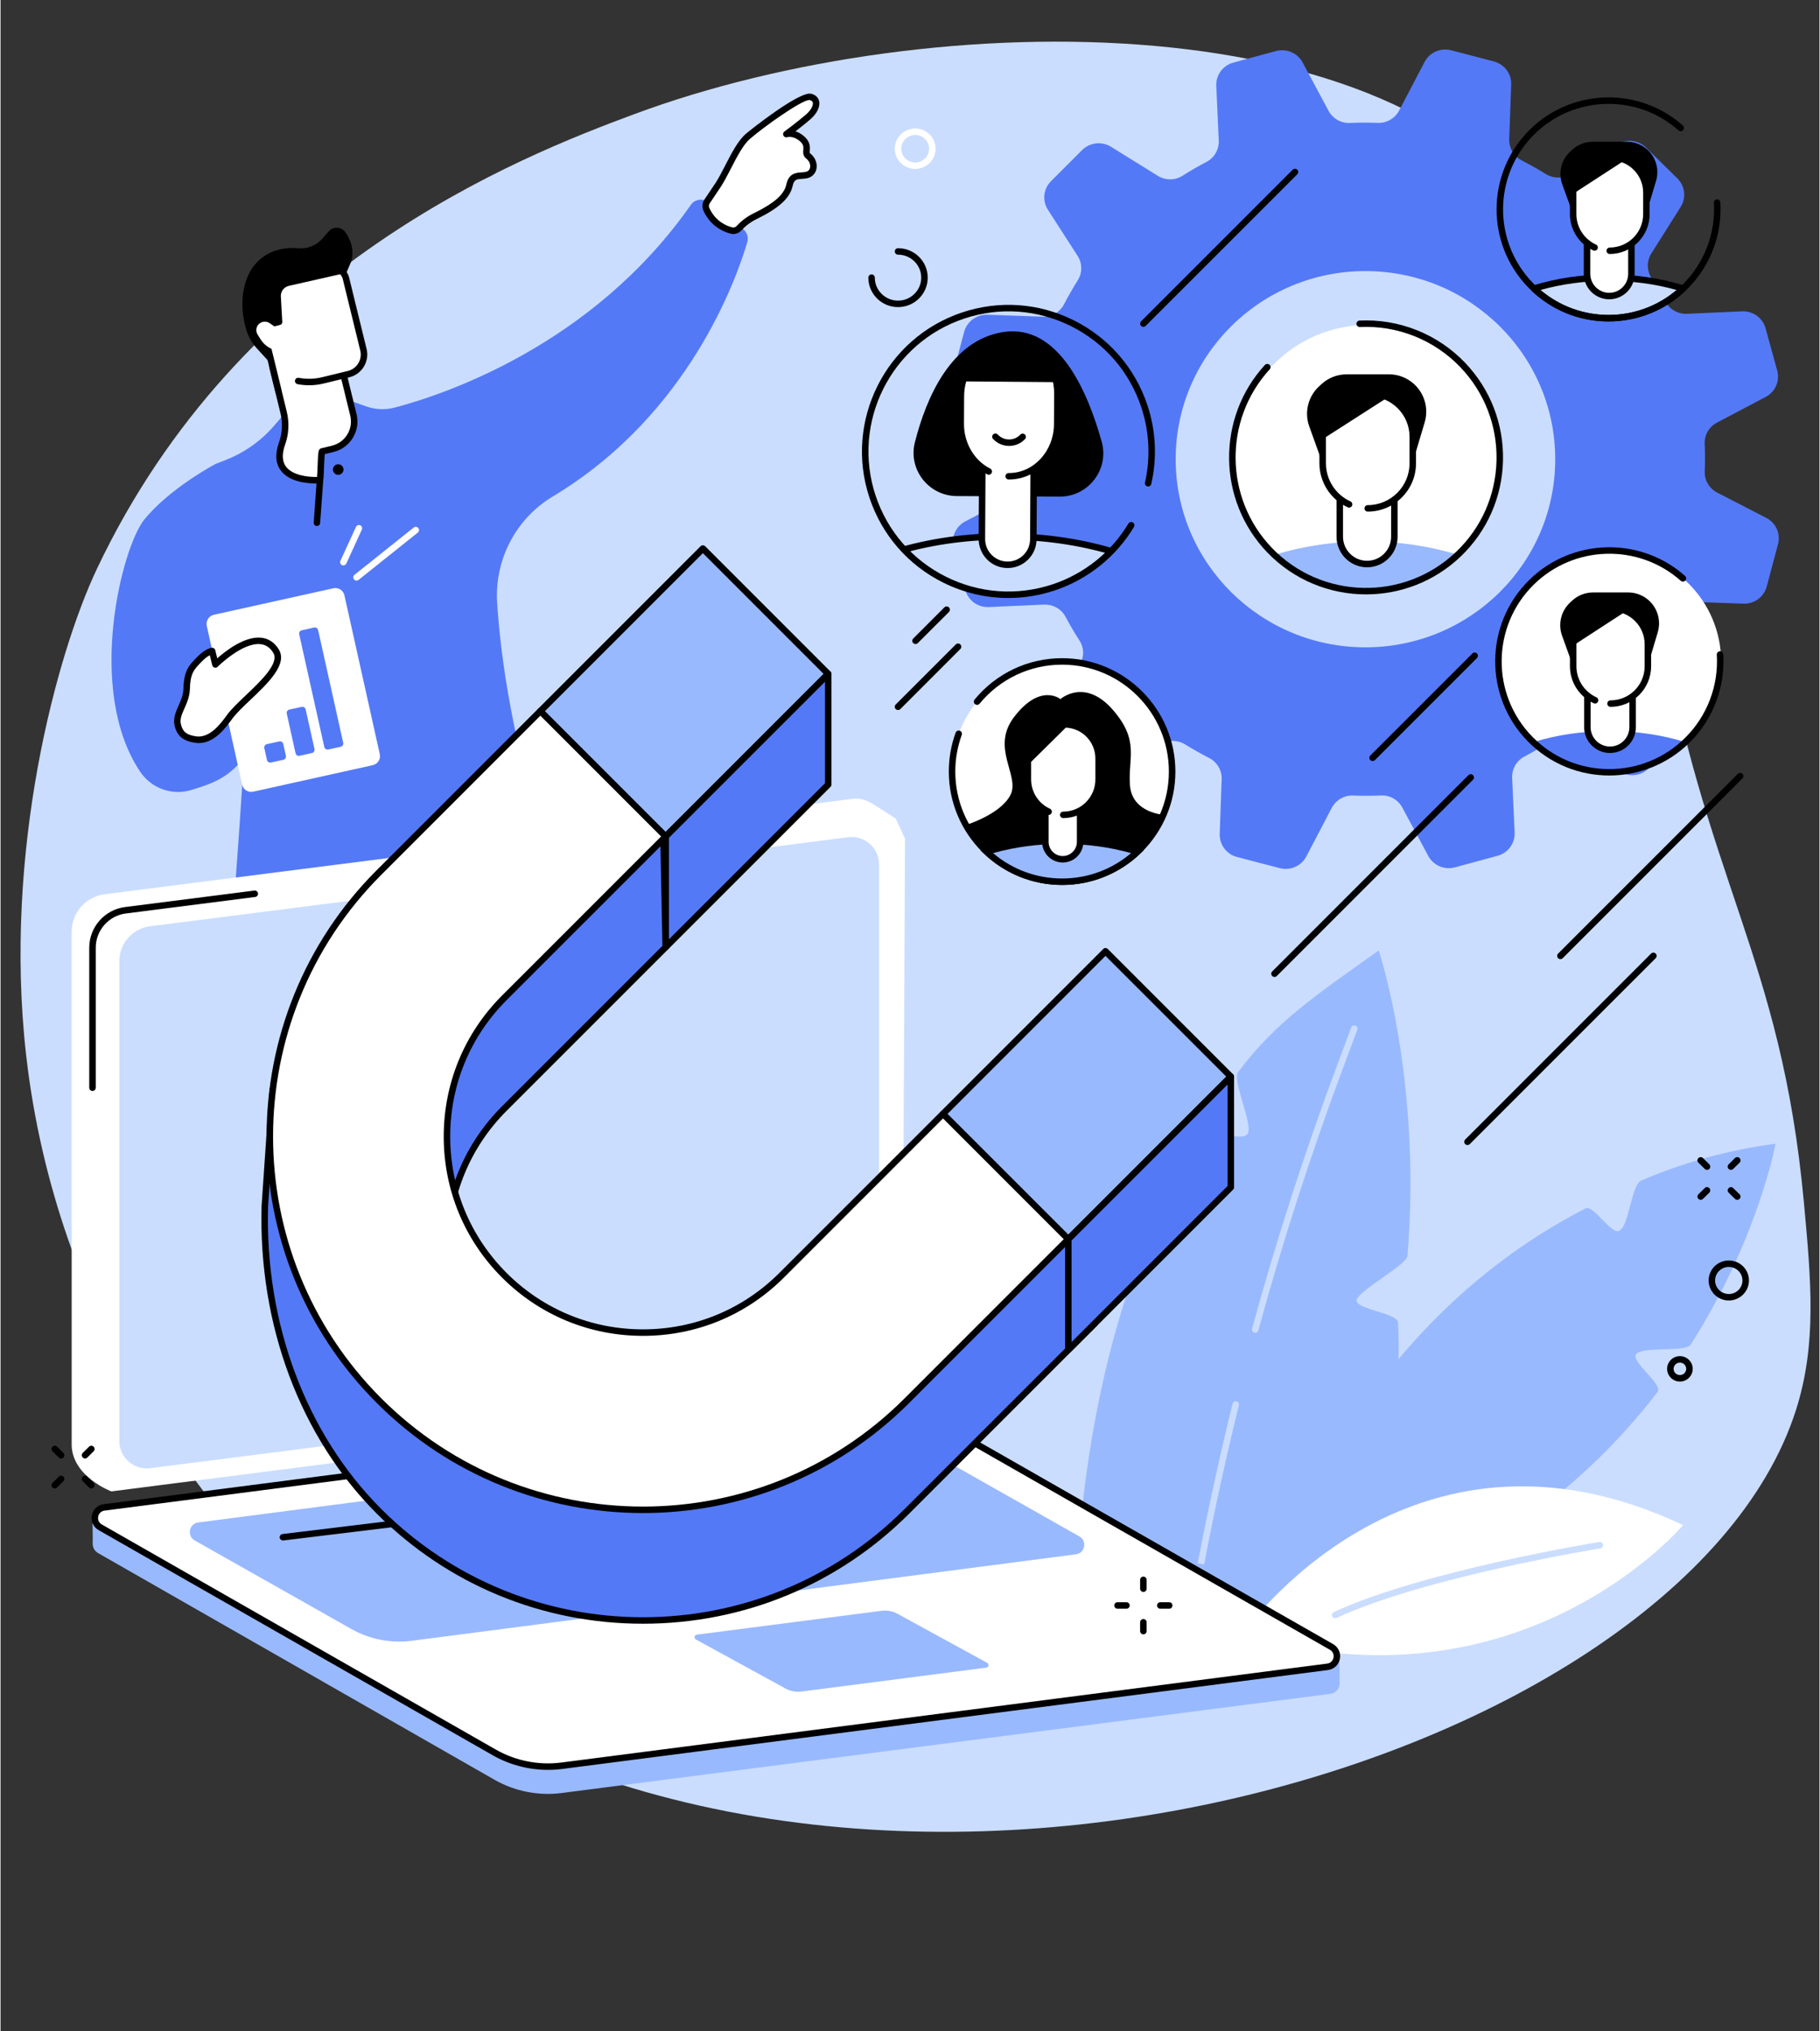 <svg xmlns="http://www.w3.org/2000/svg" xmlns:xlink="http://www.w3.org/1999/xlink" width="268" zoomAndPan="magnify" viewBox="0 0 200.88 224.25" height="299" preserveAspectRatio="xMidYMid meet" version="1.0"><rect x="0" y="0" width="200.88" height="224.25" fill="#333333" stroke="none"/><defs><clipPath id="182b0675c1"><path d="M 98.719 59.203 L 123.547 59.203 L 123.547 65.68 L 98.719 65.68 Z M 98.719 59.203 " clip-rule="nonzero"/></clipPath><clipPath id="ce70392142"><path d="M 111.379 65.586 C 102.625 65.586 95.527 58.488 95.527 49.734 C 95.527 40.977 102.625 33.879 111.379 33.879 C 120.137 33.879 127.234 40.977 127.234 49.734 C 127.234 58.488 120.137 65.586 111.379 65.586 Z M 111.379 65.586 " clip-rule="nonzero"/></clipPath><clipPath id="25abe8560f"><path d="M 98.395 58.77 L 123.871 58.77 L 123.871 65.68 L 98.395 65.68 Z M 98.395 58.77 " clip-rule="nonzero"/></clipPath><clipPath id="d18385ef39"><path d="M 111.379 65.586 C 102.625 65.586 95.527 58.488 95.527 49.734 C 95.527 40.977 102.625 33.879 111.379 33.879 C 120.137 33.879 127.234 40.977 127.234 49.734 C 127.234 58.488 120.137 65.586 111.379 65.586 Z M 111.379 65.586 " clip-rule="nonzero"/></clipPath><clipPath id="8eb3ba200c"><path d="M 100.77 36.531 L 121.82 36.531 L 121.82 54.883 L 100.77 54.883 Z M 100.77 36.531 " clip-rule="nonzero"/></clipPath><clipPath id="c9ae701efe"><path d="M 111.379 65.586 C 102.625 65.586 95.527 58.488 95.527 49.734 C 95.527 40.977 102.625 33.879 111.379 33.879 C 120.137 33.879 127.234 40.977 127.234 49.734 C 127.234 58.488 120.137 65.586 111.379 65.586 Z M 111.379 65.586 " clip-rule="nonzero"/></clipPath><clipPath id="9c02dfdcf2"><path d="M 106 42.039 L 116.746 42.039 L 116.746 62.441 L 106 62.441 Z M 106 42.039 " clip-rule="nonzero"/></clipPath><clipPath id="810894e564"><path d="M 111.379 65.586 C 102.625 65.586 95.527 58.488 95.527 49.734 C 95.527 40.977 102.625 33.879 111.379 33.879 C 120.137 33.879 127.234 40.977 127.234 49.734 C 127.234 58.488 120.137 65.586 111.379 65.586 Z M 111.379 65.586 " clip-rule="nonzero"/></clipPath><clipPath id="5f4292415b"><path d="M 108.004 51.43 L 114.48 51.43 L 114.48 62.766 L 108.004 62.766 Z M 108.004 51.43 " clip-rule="nonzero"/></clipPath><clipPath id="04cf56a40d"><path d="M 111.379 65.586 C 102.625 65.586 95.527 58.488 95.527 49.734 C 95.527 40.977 102.625 33.879 111.379 33.879 C 120.137 33.879 127.234 40.977 127.234 49.734 C 127.234 58.488 120.137 65.586 111.379 65.586 Z M 111.379 65.586 " clip-rule="nonzero"/></clipPath><clipPath id="e4a01c660c"><path d="M 109.512 47.758 L 113.293 47.758 L 113.293 49.27 L 109.512 49.27 Z M 109.512 47.758 " clip-rule="nonzero"/></clipPath><clipPath id="6e82cc723c"><path d="M 111.379 65.586 C 102.625 65.586 95.527 58.488 95.527 49.734 C 95.527 40.977 102.625 33.879 111.379 33.879 C 120.137 33.879 127.234 40.977 127.234 49.734 C 127.234 58.488 120.137 65.586 111.379 65.586 Z M 111.379 65.586 " clip-rule="nonzero"/></clipPath><clipPath id="0064777f49"><path d="M 105.629 37.398 L 117.18 37.398 L 117.18 53 L 105.629 53 Z M 105.629 37.398 " clip-rule="nonzero"/></clipPath><clipPath id="5a413f8cd8"><path d="M 111.379 65.586 C 102.625 65.586 95.527 58.488 95.527 49.734 C 95.527 40.977 102.625 33.879 111.379 33.879 C 120.137 33.879 127.234 40.977 127.234 49.734 C 127.234 58.488 120.137 65.586 111.379 65.586 Z M 111.379 65.586 " clip-rule="nonzero"/></clipPath></defs><path fill="#caddff" d="M 10.645 62.801 C 6.199 72.191 0.27 93.945 2.824 116.473 C 6.102 145.379 22.324 168.168 38.105 180.973 C 90.469 223.465 185.609 195.656 198.301 155.629 C 200.605 148.367 199.957 141.363 199.16 132.746 C 196.625 105.336 188.203 97.422 183.109 67.41 C 178.879 42.5 175.949 35.227 171.254 26.695 C 156.586 0.035 102.863 0.371 69.949 12.617 C 57.305 17.32 26.492 29.332 10.645 62.801 " fill-opacity="1" fill-rule="nonzero"/><path fill="#000000" d="M 60.027 102.492 C 59.434 98.566 59.117 94.777 59.117 94.777 L 26.664 102.543 C 25.145 106.059 25.082 117.293 25.113 122.004 C 25.125 123.66 25.242 126.184 25.41 129.145 C 29.875 129.871 34.695 130.371 39.695 130.418 C 40.004 127.734 40.137 125.512 40.289 124.461 C 40.793 120.992 42.176 116.863 42.176 116.863 C 43.004 118.859 43.512 124.734 43.766 130.41 C 48.996 130.273 54.316 129.863 59.496 128.988 C 59.508 128.387 61.129 109.777 60.027 102.492 " fill-opacity="1" fill-rule="nonzero"/><path fill="#caddff" d="M 56.105 104.375 C 53.688 104.375 51.812 103.211 50.934 101.043 C 50.859 100.863 50.945 100.652 51.129 100.578 C 51.312 100.504 51.52 100.59 51.598 100.773 C 52.68 103.445 55.422 104.336 58.926 103.152 C 59.113 103.09 59.316 103.191 59.383 103.379 C 59.445 103.566 59.344 103.77 59.156 103.832 C 58.074 104.195 57.047 104.375 56.105 104.375 " fill-opacity="1" fill-rule="nonzero"/><path fill="#caddff" d="M 41.574 109.406 C 41.453 109.406 41.336 109.344 41.27 109.23 C 40.207 107.465 40.492 104.914 40.508 104.809 C 40.531 104.609 40.707 104.473 40.902 104.492 C 41.102 104.516 41.242 104.695 41.219 104.891 C 41.215 104.914 40.945 107.309 41.883 108.863 C 41.984 109.031 41.93 109.254 41.758 109.355 C 41.703 109.391 41.637 109.406 41.574 109.406 " fill-opacity="1" fill-rule="nonzero"/><path fill="#5479f7" d="M 81.996 25.289 L 78.16 22.324 C 77.547 21.855 76.668 21.996 76.227 22.629 C 65.34 38.207 48.793 43.621 43.527 45 C 42.484 45.273 41.383 45.227 40.363 44.863 L 38.477 44.191 L 31.395 45.625 L 30.223 46.992 C 28.785 48.664 26.961 49.957 24.906 50.77 L 23.738 51.227 C 23.738 51.227 18.699 53.879 15.863 57.379 C 13.414 60.41 9.371 76.184 15.422 85.207 C 16.652 87.039 18.934 87.867 21.051 87.227 C 23.375 86.52 25.145 85.883 26.816 83.723 C 26.996 83.496 25.578 102.465 25.578 102.465 C 38.934 108.742 60.457 94.406 60.457 94.406 C 56.555 81.98 55.223 72.641 54.844 66.512 C 54.555 61.777 56.918 57.258 60.992 54.812 C 76.117 45.746 81.355 30.539 82.469 26.727 C 82.621 26.195 82.434 25.625 81.996 25.289 " fill-opacity="1" fill-rule="nonzero"/><path fill="#000000" d="M 34.941 58.07 C 34.934 58.07 34.926 58.07 34.914 58.07 C 34.719 58.059 34.57 57.887 34.586 57.688 L 34.941 52.73 C 34.957 52.531 35.133 52.383 35.324 52.398 C 35.523 52.41 35.672 52.582 35.656 52.781 L 35.297 57.742 C 35.285 57.93 35.129 58.07 34.941 58.07 " fill-opacity="1" fill-rule="nonzero"/><path fill="#000000" d="M 36.707 51.801 C 36.73 51.48 37.012 51.234 37.332 51.258 C 37.656 51.281 37.898 51.559 37.875 51.883 C 37.852 52.203 37.574 52.445 37.25 52.426 C 36.93 52.402 36.688 52.121 36.707 51.801 " fill-opacity="1" fill-rule="nonzero"/><path fill="#ffffff" d="M 77.957 23.125 C 77.824 22.836 77.848 22.504 78.027 22.242 C 78.262 21.898 78.66 21.309 79.234 20.445 C 80.242 18.922 81.27 16.152 82.527 15.062 C 83.785 13.973 88.473 10.492 89.43 10.699 C 90.387 10.902 90.238 12.004 89.203 12.898 C 88.168 13.797 86.781 14.809 86.781 14.809 C 86.781 14.809 87.633 14.523 88.547 15.348 C 89.461 16.176 88.684 16.82 89.191 17.215 C 89.844 17.719 89.906 18.496 89.613 18.926 C 88.949 19.898 87.5 18.727 87.129 20.449 C 86.871 21.645 85.773 22.68 83.301 23.887 C 82.637 24.211 82.047 24.664 81.543 25.207 C 81.336 25.43 81.023 25.527 80.727 25.453 C 80.012 25.273 78.699 24.73 77.957 23.125 " fill-opacity="1" fill-rule="nonzero"/><path fill="#000000" d="M 89.309 11.043 C 88.473 11.043 84.359 13.949 82.762 15.336 C 82.012 15.984 81.328 17.312 80.668 18.598 C 80.277 19.359 79.906 20.074 79.531 20.645 C 78.957 21.512 78.559 22.098 78.324 22.445 C 78.215 22.598 78.203 22.797 78.281 22.973 C 78.965 24.445 80.16 24.941 80.816 25.105 C 80.98 25.148 81.16 25.094 81.281 24.965 C 81.824 24.375 82.449 23.906 83.145 23.566 C 85.453 22.438 86.539 21.48 86.781 20.371 C 87.051 19.117 87.867 19.07 88.461 19.031 C 88.891 19.008 89.141 18.98 89.32 18.723 C 89.496 18.461 89.477 17.887 88.973 17.5 C 88.605 17.211 88.633 16.832 88.656 16.551 C 88.68 16.238 88.699 15.969 88.305 15.613 C 87.57 14.949 86.918 15.141 86.887 15.148 C 86.723 15.203 86.539 15.125 86.461 14.969 C 86.383 14.812 86.426 14.621 86.57 14.52 C 86.582 14.508 87.957 13.508 88.969 12.629 C 89.57 12.109 89.77 11.582 89.699 11.312 C 89.688 11.266 89.648 11.113 89.355 11.047 C 89.34 11.047 89.324 11.043 89.309 11.043 Z M 80.93 25.836 C 80.832 25.836 80.734 25.824 80.641 25.801 C 79.863 25.605 78.438 25.016 77.633 23.277 C 77.445 22.875 77.484 22.402 77.73 22.039 C 77.965 21.695 78.363 21.109 78.934 20.246 C 79.289 19.711 79.648 19.012 80.031 18.27 C 80.723 16.926 81.438 15.535 82.293 14.793 C 82.855 14.305 88.203 10.07 89.504 10.348 C 89.973 10.449 90.289 10.73 90.395 11.137 C 90.551 11.746 90.184 12.523 89.438 13.172 C 88.902 13.637 88.273 14.129 87.789 14.5 C 88.094 14.594 88.438 14.77 88.785 15.082 C 89.441 15.676 89.398 16.238 89.371 16.609 C 89.348 16.871 89.359 16.895 89.41 16.934 C 90.219 17.555 90.297 18.555 89.91 19.125 C 89.527 19.688 88.961 19.719 88.504 19.746 C 87.945 19.781 87.637 19.801 87.48 20.523 C 87.188 21.871 85.988 22.973 83.457 24.211 C 82.844 24.512 82.289 24.93 81.809 25.449 C 81.574 25.699 81.258 25.836 80.93 25.836 " fill-opacity="1" fill-rule="nonzero"/><path fill="#ffffff" d="M 41.105 84.48 L 27.906 87.406 C 27.352 87.531 26.805 87.184 26.684 86.629 L 22.777 69.098 C 22.656 68.547 23.004 68 23.555 67.875 L 36.758 64.949 C 37.309 64.828 37.855 65.172 37.977 65.727 L 41.883 83.258 C 42.008 83.812 41.66 84.355 41.105 84.48 " fill-opacity="1" fill-rule="nonzero"/><path fill="#5479f7" d="M 31.234 83.887 L 29.867 84.188 C 29.668 84.23 29.469 84.105 29.422 83.906 L 29.133 82.602 C 29.09 82.402 29.215 82.207 29.414 82.16 L 30.781 81.859 C 30.98 81.812 31.18 81.938 31.223 82.141 L 31.516 83.445 C 31.559 83.645 31.434 83.84 31.234 83.887 " fill-opacity="1" fill-rule="nonzero"/><path fill="#5479f7" d="M 34.391 83.141 L 33.023 83.445 C 32.824 83.488 32.625 83.363 32.582 83.164 L 31.609 78.785 C 31.562 78.586 31.688 78.391 31.891 78.344 L 33.254 78.043 C 33.457 78 33.652 78.125 33.699 78.324 L 34.672 82.699 C 34.715 82.898 34.59 83.098 34.391 83.141 " fill-opacity="1" fill-rule="nonzero"/><path fill="#5479f7" d="M 37.562 82.449 L 36.195 82.75 C 35.996 82.797 35.797 82.668 35.754 82.469 L 32.984 70.031 C 32.938 69.832 33.062 69.633 33.266 69.59 L 34.629 69.285 C 34.832 69.242 35.027 69.367 35.074 69.566 L 37.844 82.008 C 37.887 82.207 37.762 82.402 37.562 82.449 " fill-opacity="1" fill-rule="nonzero"/><path fill="#ffffff" d="M 22.039 72.719 C 22.816 71.934 23.367 71.871 23.367 71.871 L 23.727 73.363 C 23.727 73.363 28.426 68.648 30.422 71.883 C 31.66 73.895 26.762 77.141 25.305 79.141 C 24.488 80.262 23.246 81.906 21.535 81.652 C 20.332 81.477 19.824 81.023 19.574 80.059 C 19.25 78.789 20.508 77.695 20.555 76.078 C 20.609 74.16 21.07 73.695 22.039 72.719 " fill-opacity="1" fill-rule="nonzero"/><path fill="#000000" d="M 22.039 72.719 Z M 23.113 72.344 C 22.914 72.445 22.629 72.629 22.293 72.973 C 21.352 73.918 20.961 74.309 20.91 76.09 C 20.887 76.91 20.582 77.602 20.312 78.207 C 20.023 78.852 19.777 79.41 19.922 79.969 C 20.109 80.699 20.43 81.129 21.586 81.297 C 23.121 81.523 24.309 79.898 25.016 78.93 C 25.48 78.293 26.258 77.551 27.086 76.766 C 28.75 75.188 30.824 73.219 30.117 72.07 C 29.762 71.5 29.312 71.188 28.734 71.121 C 26.73 70.883 24.008 73.586 23.98 73.613 C 23.891 73.707 23.758 73.742 23.633 73.707 C 23.508 73.672 23.41 73.57 23.379 73.445 Z M 21.895 82.039 C 21.762 82.039 21.621 82.027 21.484 82.008 C 20.172 81.812 19.52 81.273 19.227 80.148 C 19.023 79.348 19.344 78.621 19.656 77.918 C 19.91 77.344 20.176 76.746 20.195 76.07 C 20.254 74.004 20.797 73.457 21.785 72.465 C 22.629 71.617 23.258 71.523 23.328 71.516 C 23.508 71.5 23.672 71.613 23.715 71.789 L 23.934 72.684 C 24.855 71.867 26.988 70.199 28.816 70.41 C 29.613 70.504 30.258 70.934 30.727 71.695 C 31.738 73.34 29.527 75.438 27.578 77.285 C 26.777 78.047 26.02 78.766 25.594 79.352 C 24.848 80.375 23.637 82.039 21.895 82.039 " fill-opacity="1" fill-rule="nonzero"/><path fill="#ffffff" d="M 37.863 62.426 C 37.812 62.426 37.762 62.418 37.711 62.395 C 37.531 62.312 37.453 62.098 37.535 61.918 L 39.254 58.176 C 39.336 57.996 39.547 57.914 39.727 57.996 C 39.906 58.078 39.984 58.293 39.902 58.473 L 38.188 62.219 C 38.129 62.348 37.996 62.426 37.863 62.426 " fill-opacity="1" fill-rule="nonzero"/><path fill="#ffffff" d="M 39.316 64.102 C 39.211 64.102 39.109 64.055 39.039 63.965 C 38.914 63.812 38.938 63.586 39.094 63.461 L 45.633 58.242 C 45.789 58.121 46.012 58.148 46.137 58.301 C 46.258 58.457 46.234 58.68 46.078 58.805 L 39.539 64.023 C 39.477 64.074 39.395 64.102 39.316 64.102 " fill-opacity="1" fill-rule="nonzero"/><path fill="#ffffff" d="M 36.684 49.555 L 35.52 49.84 C 35.348 49.883 35.402 52.992 35.23 53.004 C 33.891 53.105 29.711 52.832 31.09 48.977 C 31.484 47.867 31.539 46.66 31.258 45.516 L 30.023 40.465 L 37.23 38.707 L 38.969 45.805 C 39.375 47.469 38.352 49.148 36.684 49.555 " fill-opacity="1" fill-rule="nonzero"/><path fill="#000000" d="M 36.688 49.555 Z M 30.457 40.727 L 31.605 45.43 C 31.906 46.656 31.844 47.922 31.426 49.094 C 31.055 50.133 31.094 50.953 31.535 51.535 C 32.262 52.484 33.965 52.684 34.953 52.66 C 34.98 52.363 35.004 51.812 35.016 51.418 C 35.078 49.82 35.086 49.574 35.434 49.492 L 36.602 49.207 C 37.316 49.031 37.918 48.59 38.301 47.965 C 38.68 47.336 38.793 46.598 38.621 45.887 L 36.969 39.141 Z M 34.785 53.375 C 33.863 53.375 31.918 53.219 30.969 51.973 C 30.367 51.184 30.293 50.137 30.75 48.855 C 31.121 47.812 31.176 46.688 30.91 45.602 L 29.676 40.551 C 29.652 40.457 29.668 40.359 29.715 40.277 C 29.766 40.195 29.844 40.141 29.938 40.117 L 37.145 38.359 C 37.34 38.312 37.531 38.43 37.578 38.621 L 39.316 45.719 C 39.535 46.617 39.391 47.547 38.91 48.336 C 38.43 49.129 37.668 49.684 36.77 49.902 L 35.805 50.137 C 35.77 50.422 35.75 51.023 35.734 51.445 C 35.672 53.043 35.664 53.328 35.262 53.359 C 35.195 53.363 35.023 53.375 34.785 53.375 " fill-opacity="1" fill-rule="nonzero"/><path fill="#ffffff" d="M 38.438 41.305 L 30.699 43.191 L 29.055 36.461 C 28.387 33.73 30.059 30.977 32.797 30.312 L 36.09 29.508 C 37.004 29.285 37.93 29.844 38.152 30.762 L 40.074 38.613 C 40.367 39.809 39.637 41.012 38.438 41.305 " fill-opacity="1" fill-rule="nonzero"/><path fill="#000000" d="M 30.699 43.547 C 30.539 43.547 30.395 43.438 30.352 43.277 L 28.707 36.547 C 28.359 35.133 28.586 33.668 29.344 32.426 C 30.098 31.18 31.297 30.309 32.711 29.961 L 36.004 29.16 C 37.113 28.887 38.23 29.57 38.504 30.676 L 40.426 38.527 C 40.59 39.199 40.48 39.895 40.121 40.484 C 39.762 41.074 39.195 41.488 38.523 41.652 L 35.727 42.332 C 34.762 42.57 33.781 42.598 32.809 42.418 C 32.613 42.383 32.484 42.195 32.52 42 C 32.555 41.805 32.742 41.68 32.938 41.715 C 33.809 41.875 34.691 41.852 35.555 41.637 L 38.355 40.957 C 38.84 40.836 39.25 40.539 39.512 40.109 C 39.77 39.684 39.848 39.184 39.727 38.699 L 37.805 30.844 C 37.629 30.121 36.898 29.676 36.176 29.855 L 32.879 30.656 C 31.652 30.957 30.609 31.719 29.953 32.797 C 29.297 33.879 29.102 35.148 29.402 36.379 L 31.047 43.105 C 31.094 43.297 30.977 43.492 30.785 43.539 C 30.758 43.543 30.727 43.547 30.699 43.547 " fill-opacity="1" fill-rule="nonzero"/><path fill="#000000" d="M 30.078 40.398 L 28.348 38.512 C 27.77 37.887 27.344 37.133 27.109 36.312 C 27.105 36.301 27.102 36.285 27.098 36.273 C 26.754 35.055 26.617 33.781 26.773 32.523 C 27.273 28.535 30.137 27.156 32.887 27.402 C 32.895 27.402 32.902 27.402 32.906 27.406 C 33.902 27.492 34.879 27.098 35.535 26.352 L 36.246 25.539 C 36.738 24.98 37.633 25.012 38.066 25.621 C 38.621 26.398 39.129 27.562 38.703 28.934 L 38.191 30.121 L 31.836 31.562 C 31.297 31.688 30.926 32.18 30.957 32.73 L 31.117 35.547 C 31.125 35.695 31.023 35.832 30.879 35.871 L 30.238 36.035 L 29.078 35.805 L 30.078 40.398 " fill-opacity="1" fill-rule="nonzero"/><path fill="#ffffff" d="M 30.238 36.031 L 29.707 35.672 C 29.273 35.379 28.68 35.5 28.395 35.941 C 28.199 36.25 28.199 36.641 28.395 36.949 L 28.738 37.492 C 29.027 37.945 29.449 38.305 29.945 38.52 L 30.539 38.777 L 30.238 36.031 " fill-opacity="1" fill-rule="nonzero"/><path fill="#99b9ff" d="M 138.918 179.902 C 138.918 179.902 145.891 148.414 175.035 133.422 C 175.926 132.965 177.863 136.344 178.77 135.883 C 179.922 135.293 180.031 130.84 181.246 130.32 C 185.758 128.395 190.68 126.98 196.031 126.273 C 196.031 126.273 194.152 136.672 186.664 148.449 C 186.098 149.336 181.262 148.613 180.633 149.516 C 180.035 150.363 183.652 152.836 182.996 153.688 C 174.504 164.734 160.785 175.824 138.918 179.902 " fill-opacity="1" fill-rule="nonzero"/><path fill="#99b9ff" d="M 154.328 146.008 C 154.262 144.945 149.645 144.578 149.766 143.547 C 149.883 142.531 155.297 139.656 155.379 138.668 C 156.992 119.242 152.207 104.93 152.207 104.93 C 145.773 109.547 140.934 112.648 136.676 118.371 C 135.996 119.289 138.367 124.242 137.734 125.176 C 137.043 126.199 132.926 124.297 132.289 125.34 C 122.914 140.777 119.648 159.453 118.875 173.742 C 126.129 177.191 133.363 179.68 140.52 181.305 C 151.488 168.758 155.027 157.223 154.328 146.008 " fill-opacity="1" fill-rule="nonzero"/><path fill="#caddff" d="M 132.922 172.727 L 132.215 172.594 C 133.336 166.715 134.633 160.785 136.066 154.973 C 136.113 154.781 136.309 154.664 136.5 154.711 C 136.691 154.758 136.809 154.953 136.762 155.145 C 135.332 160.941 134.039 166.859 132.922 172.727 " fill-opacity="1" fill-rule="nonzero"/><path fill="#caddff" d="M 138.562 147.148 C 138.531 147.148 138.5 147.148 138.469 147.137 C 138.277 147.086 138.164 146.887 138.219 146.695 C 140.883 136.961 144.023 127.23 147.551 117.773 L 149.164 113.449 C 149.234 113.266 149.441 113.172 149.625 113.238 C 149.812 113.309 149.906 113.516 149.836 113.699 L 148.223 118.027 C 144.699 127.461 141.566 137.172 138.91 146.887 C 138.863 147.047 138.723 147.148 138.562 147.148 " fill-opacity="1" fill-rule="nonzero"/><path fill="#ffffff" d="M 137.113 180.453 C 137.113 180.453 155.391 154 185.82 168.383 C 185.82 168.383 167.949 189.594 137.113 180.453 " fill-opacity="1" fill-rule="nonzero"/><path fill="#caddff" d="M 147.398 178.668 C 147.262 178.668 147.133 178.594 147.074 178.461 C 146.988 178.281 147.066 178.07 147.246 177.988 C 157.082 173.414 176.367 170.277 176.559 170.246 C 176.754 170.215 176.938 170.348 176.973 170.543 C 177.004 170.738 176.871 170.922 176.676 170.953 C 176.48 170.984 157.297 174.102 147.547 178.637 C 147.5 178.656 147.449 178.668 147.398 178.668 " fill-opacity="1" fill-rule="nonzero"/><path fill="#ffffff" d="M 95.984 153.938 C 98.062 153.672 99.621 151.902 99.621 149.809 L 99.891 92.59 L 98.871 90.387 C 98.871 90.387 97.02 89.152 96.047 88.598 C 95.465 88.266 94.77 88.109 94.043 88.203 L 11.492 98.73 C 9.414 98.996 7.855 100.766 7.855 102.859 L 7.855 159.578 C 7.953 163.059 12.238 164.66 12.238 164.66 L 95.984 153.938 " fill-opacity="1" fill-rule="nonzero"/><path fill="#000000" d="M 10.156 120.449 C 9.957 120.449 9.797 120.289 9.797 120.09 L 9.797 104.629 C 9.797 102.359 11.496 100.434 13.746 100.145 L 28.035 98.324 C 28.23 98.297 28.41 98.438 28.434 98.633 C 28.457 98.828 28.32 99.008 28.125 99.031 L 13.836 100.855 C 11.941 101.098 10.516 102.719 10.516 104.629 L 10.516 120.09 C 10.516 120.289 10.355 120.449 10.156 120.449 " fill-opacity="1" fill-rule="nonzero"/><path fill="#caddff" d="M 16.523 162.098 L 93.625 152.266 C 95.566 152.016 97.023 150.363 97.023 148.406 L 97.023 95.434 C 97.023 93.609 95.426 92.203 93.617 92.434 L 16.52 102.266 C 14.574 102.516 13.121 104.164 13.121 106.121 L 13.121 159.098 C 13.121 160.918 14.719 162.324 16.523 162.098 " fill-opacity="1" fill-rule="nonzero"/><path fill="#99b9ff" d="M 61.961 197.961 L 146.859 187.012 C 147.523 186.926 147.898 186.371 147.891 185.816 C 147.883 185.43 147.852 182.73 147.852 182.73 L 102.961 157.066 C 100.711 155.785 97.801 155.289 95.234 155.617 L 11.406 166.43 C 10.902 166.496 10.469 166.82 10.27 167.289 L 10.137 167.605 C 10.137 167.605 10.207 169.859 10.176 170.383 C 10.156 170.797 10.34 171.223 10.77 171.469 L 54.535 196.488 C 56.785 197.773 59.391 198.289 61.961 197.961 " fill-opacity="1" fill-rule="nonzero"/><path fill="#ffffff" d="M 61.961 194.953 L 146.555 184.027 C 147.68 183.883 147.973 182.395 146.992 181.832 L 103.461 156.973 C 101.215 155.688 98.605 155.172 96.035 155.5 L 11.441 166.426 C 10.32 166.57 10.023 168.059 11.008 168.621 L 54.535 193.48 C 56.785 194.766 59.391 195.281 61.961 194.953 " fill-opacity="1" fill-rule="nonzero"/><path fill="#000000" d="M 97.531 155.762 C 97.047 155.762 96.562 155.793 96.082 155.855 L 11.488 166.781 C 11.055 166.84 10.84 167.156 10.785 167.438 C 10.73 167.719 10.805 168.094 11.184 168.312 L 54.711 193.172 C 56.879 194.41 59.438 194.914 61.914 194.598 L 146.508 183.672 C 146.941 183.617 147.156 183.297 147.211 183.016 C 147.266 182.734 147.191 182.359 146.812 182.145 L 103.285 157.281 C 101.539 156.285 99.539 155.762 97.531 155.762 Z M 61.961 194.953 Z M 60.465 195.406 C 58.336 195.406 56.211 194.852 54.355 193.793 L 10.828 168.934 C 10.246 168.598 9.953 167.957 10.082 167.297 C 10.215 166.641 10.73 166.156 11.395 166.07 L 95.988 155.145 C 98.621 154.809 101.336 155.348 103.641 156.66 L 147.168 181.52 C 147.75 181.855 148.043 182.496 147.914 183.156 C 147.781 183.816 147.266 184.297 146.602 184.383 L 62.004 195.309 C 61.492 195.375 60.98 195.406 60.465 195.406 " fill-opacity="1" fill-rule="nonzero"/><path fill="#99b9ff" d="M 45.398 181.156 L 118.754 171.609 C 119.766 171.48 120.035 170.137 119.145 169.629 L 101.898 159.875 C 99.867 158.715 97.512 158.25 95.191 158.547 L 21.836 168.09 C 20.82 168.223 20.555 169.566 21.441 170.074 L 38.691 179.824 C 40.723 180.984 43.078 181.453 45.398 181.156 " fill-opacity="1" fill-rule="nonzero"/><path fill="#99b9ff" d="M 88.445 186.758 L 108.863 184.121 C 109.133 184.086 109.203 183.727 108.965 183.59 L 99.102 178.195 C 98.559 177.887 97.93 177.762 97.309 177.84 L 76.891 180.477 C 76.621 180.512 76.551 180.871 76.789 181.008 L 86.652 186.402 C 87.195 186.711 87.824 186.836 88.445 186.758 " fill-opacity="1" fill-rule="nonzero"/><path fill="#000000" d="M 31.184 170.078 C 31.008 170.078 30.852 169.945 30.828 169.766 C 30.805 169.566 30.945 169.391 31.141 169.367 L 53.805 166.609 C 54 166.59 54.18 166.727 54.203 166.922 C 54.227 167.117 54.09 167.297 53.891 167.32 L 31.227 170.078 C 31.215 170.078 31.199 170.078 31.184 170.078 " fill-opacity="1" fill-rule="nonzero"/><path fill="#000000" d="M 53.949 171.949 C 53.77 171.949 53.617 171.816 53.594 171.637 C 53.57 171.441 53.711 171.262 53.906 171.238 L 62.816 170.152 C 63.012 170.133 63.191 170.27 63.215 170.465 C 63.238 170.664 63.098 170.84 62.902 170.867 L 53.992 171.949 C 53.977 171.949 53.965 171.949 53.949 171.949 " fill-opacity="1" fill-rule="nonzero"/><path fill="#000000" d="M 85.719 172.492 C 85.539 172.492 85.387 172.359 85.363 172.176 C 85.34 171.98 85.48 171.805 85.676 171.777 L 94.586 170.695 C 94.781 170.672 94.961 170.812 94.984 171.008 C 95.008 171.203 94.867 171.383 94.672 171.406 L 85.762 172.488 C 85.746 172.492 85.734 172.492 85.719 172.492 " fill-opacity="1" fill-rule="nonzero"/><path fill="#5479f7" d="M 150.738 71.469 C 139.164 71.469 129.781 62.172 129.781 50.699 C 129.781 39.23 139.164 29.93 150.738 29.93 C 162.316 29.93 171.699 39.23 171.699 50.699 C 171.699 62.172 162.316 71.469 150.738 71.469 Z M 195.004 57.176 L 189.594 54.391 C 188.723 53.941 188.172 53.035 188.211 52.062 C 188.254 51.031 188.25 50.008 188.207 48.988 C 188.16 48.02 188.699 47.113 189.566 46.656 L 194.945 43.824 C 196 43.27 196.531 42.059 196.215 40.914 L 194.93 36.246 C 194.613 35.098 193.539 34.324 192.34 34.375 L 186.242 34.645 C 185.258 34.688 184.332 34.168 183.867 33.305 C 183.391 32.41 182.875 31.535 182.324 30.684 C 181.793 29.859 181.789 28.805 182.316 27.977 L 185.551 22.848 C 186.188 21.84 186.035 20.531 185.184 19.691 L 181.719 16.289 C 180.863 15.449 179.543 15.312 178.531 15.949 L 173.395 19.199 C 172.566 19.727 171.504 19.734 170.664 19.215 C 169.801 18.68 168.914 18.18 168 17.711 C 167.121 17.262 166.586 16.348 166.617 15.367 L 166.836 9.328 C 166.875 8.141 166.082 7.086 164.922 6.781 L 160.203 5.551 C 159.043 5.25 157.828 5.781 157.273 6.836 L 154.465 12.199 C 154.008 13.062 153.094 13.605 152.113 13.566 C 151.074 13.527 150.039 13.531 149.012 13.574 C 148.035 13.617 147.121 13.086 146.66 12.227 L 143.805 6.898 C 143.242 5.848 142.02 5.324 140.863 5.637 L 136.152 6.91 C 134.996 7.223 134.211 8.289 134.266 9.477 L 134.539 15.52 C 134.582 16.492 134.066 17.41 133.199 17.867 C 132.285 18.344 131.398 18.859 130.527 19.41 C 129.699 19.934 128.637 19.926 127.805 19.41 L 122.633 16.203 C 121.613 15.574 120.293 15.727 119.449 16.57 L 116.012 20.004 C 115.168 20.848 115.027 22.16 115.672 23.16 L 118.949 28.25 C 119.48 29.07 119.488 30.125 118.965 30.953 C 118.426 31.812 117.922 32.691 117.449 33.598 C 116.996 34.469 116.074 35 115.086 34.965 L 108.988 34.75 C 107.793 34.711 106.723 35.496 106.418 36.645 L 105.176 41.324 C 104.871 42.473 105.41 43.676 106.477 44.227 L 111.887 47.012 C 112.758 47.461 113.305 48.363 113.266 49.34 C 113.227 50.367 113.23 51.391 113.273 52.41 C 113.32 53.383 112.781 54.285 111.914 54.742 L 106.535 57.574 C 105.477 58.129 104.949 59.34 105.266 60.488 L 106.551 65.152 C 106.867 66.301 107.941 67.078 109.141 67.023 L 115.234 66.754 C 116.219 66.711 117.145 67.223 117.605 68.082 C 118.086 68.984 118.609 69.867 119.164 70.73 C 119.691 71.551 119.688 72.602 119.164 73.426 L 115.926 78.555 C 115.293 79.562 115.445 80.871 116.297 81.707 L 119.762 85.109 C 120.613 85.949 121.938 86.086 122.949 85.449 L 128.082 82.199 C 128.914 81.676 129.977 81.668 130.816 82.184 C 131.676 82.719 132.566 83.219 133.48 83.688 C 134.359 84.137 134.898 85.051 134.859 86.031 L 134.645 92.07 C 134.605 93.258 135.395 94.316 136.555 94.617 L 141.277 95.848 C 142.438 96.152 143.652 95.617 144.207 94.562 L 147.016 89.199 C 147.469 88.336 148.383 87.793 149.367 87.832 C 150.406 87.871 151.438 87.871 152.469 87.824 C 153.445 87.781 154.359 88.312 154.82 89.172 L 157.676 94.5 C 158.238 95.551 159.461 96.074 160.617 95.762 L 165.324 94.488 C 166.484 94.176 167.266 93.109 167.215 91.922 L 166.941 85.879 C 166.898 84.902 167.422 83.984 168.297 83.527 C 169.195 83.051 170.078 82.543 170.941 81.996 C 171.773 81.473 172.836 81.469 173.672 81.988 L 178.848 85.195 C 179.867 85.824 181.188 85.676 182.031 84.828 L 185.465 81.395 C 186.312 80.551 186.453 79.242 185.809 78.238 L 182.527 73.148 C 182 72.328 181.988 71.273 182.512 70.445 C 183.051 69.59 183.559 68.707 184.031 67.801 C 184.48 66.93 185.406 66.398 186.395 66.434 L 192.488 66.648 C 193.688 66.691 194.754 65.902 195.059 64.754 L 196.301 60.078 C 196.609 58.926 196.07 57.723 195.004 57.176 " fill-opacity="1" fill-rule="nonzero"/><path fill="#ffffff" d="M 136.348 50.57 C 136.348 42.453 142.926 35.871 151.035 35.871 C 159.148 35.871 165.723 42.453 165.723 50.57 C 165.723 58.688 159.148 65.27 151.035 65.27 C 142.926 65.27 136.348 58.688 136.348 50.57 " fill-opacity="1" fill-rule="nonzero"/><path fill="#99b9ff" d="M 140.695 61.258 C 143.34 63.754 146.902 65.285 150.828 65.285 C 154.754 65.285 158.316 63.754 160.965 61.258 C 157.902 60.309 154.465 59.777 150.828 59.777 C 147.195 59.777 143.754 60.309 140.695 61.258 " fill-opacity="1" fill-rule="nonzero"/><path fill="#000000" d="M 155.562 41.984 C 154.898 41.555 154.121 41.328 153.332 41.328 L 148.668 41.328 C 147.629 41.328 146.625 41.719 145.863 42.43 L 145.609 42.664 C 144.398 43.789 143.973 45.531 144.535 47.082 L 146.066 51.336 L 155.895 51.277 L 157.281 46.629 C 157.805 44.871 157.105 42.977 155.562 41.984 " fill-opacity="1" fill-rule="nonzero"/><path fill="#ffffff" d="M 153.215 43.875 C 153.211 43.875 153.203 43.871 153.203 43.871 L 146.016 48.48 L 146.016 51.152 C 146.016 52.734 146.754 54.141 147.906 55.051 L 147.906 59.262 C 147.906 60.926 149.25 62.273 150.918 62.273 C 152.582 62.273 153.93 60.926 153.93 59.262 L 153.93 55.164 C 155.164 54.262 155.965 52.801 155.965 51.152 L 155.965 48.223 C 155.965 46.301 154.84 44.645 153.215 43.875 " fill-opacity="1" fill-rule="nonzero"/><path fill="#000000" d="M 150.918 62.633 C 149.059 62.633 147.547 61.117 147.547 59.262 L 147.547 55.141 L 148.262 55.141 L 148.262 59.262 C 148.262 60.723 149.453 61.914 150.918 61.914 C 152.383 61.914 153.574 60.723 153.574 59.262 L 153.574 55.266 L 154.289 55.266 L 154.289 59.262 C 154.289 61.117 152.777 62.633 150.918 62.633 " fill-opacity="1" fill-rule="nonzero"/><path fill="#000000" d="M 150.992 56.484 C 150.793 56.484 150.633 56.324 150.633 56.125 C 150.633 55.93 150.793 55.77 150.992 55.77 C 153.535 55.77 155.609 53.699 155.609 51.152 L 155.609 48.223 C 155.609 45.77 153.609 43.773 151.156 43.773 L 146.375 43.773 L 146.375 51.152 C 146.375 52.957 147.438 54.609 149.078 55.355 C 149.262 55.438 149.34 55.652 149.258 55.832 C 149.176 56.012 148.965 56.09 148.781 56.008 C 146.887 55.145 145.656 53.238 145.656 51.152 L 145.656 43.414 C 145.656 43.215 145.816 43.055 146.016 43.055 L 151.156 43.055 C 154.008 43.055 156.324 45.375 156.324 48.223 L 156.324 51.152 C 156.324 54.094 153.93 56.484 150.992 56.484 " fill-opacity="1" fill-rule="nonzero"/><path fill="#000000" d="M 150.805 65.625 C 146.82 65.625 142.844 64.066 139.875 60.969 C 134.379 55.23 134.273 46.148 139.633 40.293 C 139.77 40.148 139.996 40.137 140.141 40.273 C 140.285 40.406 140.297 40.633 140.164 40.777 C 135.055 46.355 135.156 55.008 140.395 60.477 C 145.891 66.215 155.035 66.41 160.773 60.91 C 163.555 58.25 165.133 54.66 165.215 50.812 C 165.297 46.961 163.875 43.312 161.211 40.531 C 158.328 37.523 154.293 35.91 150.121 36.105 C 149.93 36.117 149.758 35.961 149.746 35.766 C 149.738 35.566 149.891 35.398 150.086 35.391 C 154.461 35.184 158.703 36.879 161.73 40.035 C 164.523 42.953 166.016 46.789 165.93 50.828 C 165.844 54.867 164.188 58.633 161.27 61.43 C 158.344 64.23 154.57 65.625 150.805 65.625 " fill-opacity="1" fill-rule="nonzero"/><path fill="#ffffff" d="M 105.086 85.188 C 105.086 78.469 110.523 73.023 117.238 73.023 C 123.949 73.023 129.391 78.469 129.391 85.188 C 129.391 91.906 123.949 97.352 117.238 97.352 C 110.523 97.352 105.086 91.906 105.086 85.188 " fill-opacity="1" fill-rule="nonzero"/><path fill="#000000" d="M 117.238 97.707 C 110.34 97.707 104.727 92.09 104.727 85.188 C 104.727 83.711 104.98 82.266 105.48 80.891 C 105.551 80.707 105.754 80.609 105.941 80.68 C 106.125 80.746 106.223 80.953 106.156 81.137 C 105.684 82.434 105.441 83.797 105.441 85.188 C 105.441 91.695 110.734 96.992 117.238 96.992 C 123.742 96.992 129.031 91.695 129.031 85.188 C 129.031 78.68 123.742 73.383 117.238 73.383 C 113.695 73.383 110.375 74.953 108.125 77.691 C 108 77.844 107.773 77.867 107.621 77.742 C 107.469 77.617 107.445 77.391 107.57 77.238 C 109.961 74.332 113.48 72.668 117.238 72.668 C 124.137 72.668 129.75 78.285 129.75 85.188 C 129.75 92.09 124.137 97.707 117.238 97.707 " fill-opacity="1" fill-rule="nonzero"/><path fill="#99b9ff" d="M 108.898 94.031 C 111.078 96.086 114.008 97.352 117.238 97.352 C 120.465 97.352 123.398 96.086 125.574 94.031 C 123.055 93.254 120.227 92.812 117.238 92.812 C 114.246 92.812 111.418 93.254 108.898 94.031 " fill-opacity="1" fill-rule="nonzero"/><path fill="#ffffff" d="M 117.309 94.867 C 116.25 94.867 115.391 94.008 115.391 92.949 L 115.391 83.16 L 119.227 83.16 L 119.227 92.949 C 119.227 94.008 118.367 94.867 117.309 94.867 " fill-opacity="1" fill-rule="nonzero"/><path fill="#000000" d="M 124.734 86.73 C 124.496 83.691 125.836 81.793 122.832 78.359 C 119.719 74.801 117.051 77.188 117.051 77.188 C 117.051 77.188 114.828 75.34 111.906 79.203 C 109.332 82.613 112.633 85.672 111.523 87.793 C 110.414 89.918 106.652 91.074 106.652 91.074 C 106.652 91.074 107.859 93.488 109.352 94.551 L 125.219 94.551 C 125.219 94.551 128.5 90.98 128.5 89.965 C 128.5 89.965 124.977 89.773 124.734 86.73 " fill-opacity="1" fill-rule="nonzero"/><path fill="#99b9ff" d="M 108.898 94.031 C 111.078 96.086 114.008 97.352 117.238 97.352 C 120.465 97.352 123.398 96.086 125.574 94.031 C 123.055 93.254 120.227 92.812 117.238 92.812 C 114.246 92.812 111.418 93.254 108.898 94.031 " fill-opacity="1" fill-rule="nonzero"/><path fill="#000000" d="M 109.617 94.191 C 111.746 96.004 114.43 96.992 117.238 96.992 C 120.047 96.992 122.727 96.004 124.855 94.191 C 122.457 93.516 119.895 93.172 117.238 93.172 C 114.578 93.172 112.016 93.516 109.617 94.191 Z M 117.238 97.707 C 114.035 97.707 110.984 96.496 108.652 94.293 L 108.211 93.871 L 108.793 93.691 C 111.438 92.871 114.277 92.457 117.238 92.457 C 120.195 92.457 123.035 92.871 125.68 93.691 L 126.266 93.871 L 125.82 94.293 C 123.488 96.496 120.441 97.707 117.238 97.707 " fill-opacity="1" fill-rule="nonzero"/><path fill="#ffffff" d="M 117.496 79.973 L 117.363 79.973 L 113.461 83.902 L 113.461 86.055 C 113.461 87.496 114.234 88.75 115.391 89.426 L 115.391 92.949 C 115.391 94.008 116.25 94.867 117.309 94.867 C 118.367 94.867 119.227 94.008 119.227 92.949 L 119.227 89.492 C 120.445 88.832 121.273 87.539 121.273 86.055 L 121.273 83.754 C 121.273 81.668 119.582 79.973 117.496 79.973 " fill-opacity="1" fill-rule="nonzero"/><path fill="#000000" d="M 117.309 95.227 C 116.055 95.227 115.031 94.207 115.031 92.949 L 115.031 89.535 C 115.031 89.336 115.195 89.176 115.391 89.176 C 115.59 89.176 115.75 89.336 115.75 89.535 L 115.75 92.949 C 115.75 93.809 116.449 94.512 117.309 94.512 C 118.168 94.512 118.871 93.809 118.871 92.949 L 118.871 89.594 C 118.871 89.395 119.031 89.234 119.227 89.234 C 119.426 89.234 119.586 89.395 119.586 89.594 L 119.586 92.949 C 119.586 94.207 118.562 95.227 117.309 95.227 " fill-opacity="1" fill-rule="nonzero"/><path fill="#000000" d="M 117.363 90.324 C 117.168 90.324 117.008 90.164 117.008 89.965 C 117.008 89.766 117.168 89.609 117.363 89.609 C 119.32 89.609 120.914 88.016 120.914 86.055 L 120.914 83.754 C 120.914 81.918 119.48 80.414 117.648 80.336 C 117.645 80.336 117.641 80.336 117.641 80.336 L 113.816 84.117 L 113.816 86.055 C 113.816 87.445 114.633 88.715 115.898 89.289 C 116.078 89.371 116.156 89.586 116.074 89.766 C 115.992 89.945 115.781 90.023 115.602 89.941 C 114.082 89.25 113.102 87.727 113.102 86.055 L 113.102 83.969 C 113.102 83.871 113.141 83.781 113.207 83.715 L 117.242 79.719 C 117.312 79.652 117.402 79.617 117.496 79.617 C 117.559 79.617 117.617 79.617 117.68 79.621 C 119.895 79.719 121.629 81.535 121.629 83.754 L 121.629 86.055 C 121.629 88.41 119.719 90.324 117.363 90.324 " fill-opacity="1" fill-rule="nonzero"/><path fill="#ffffff" d="M 165.664 73.074 C 165.664 66.344 171.117 60.887 177.844 60.887 C 184.57 60.887 190.023 66.344 190.023 73.074 C 190.023 79.809 184.57 85.266 177.844 85.266 C 171.117 85.266 165.664 79.809 165.664 73.074 " fill-opacity="1" fill-rule="nonzero"/><path fill="#5479f7" d="M 169.27 81.938 C 171.465 84.008 174.418 85.281 177.672 85.281 C 180.93 85.281 183.883 84.008 186.078 81.938 C 183.539 81.152 180.688 80.711 177.672 80.711 C 174.66 80.711 171.809 81.152 169.27 81.938 " fill-opacity="1" fill-rule="nonzero"/><path fill="#000000" d="M 181.598 65.953 C 181.047 65.598 180.406 65.41 179.746 65.41 L 175.883 65.41 C 175.02 65.41 174.188 65.734 173.555 66.324 L 173.344 66.52 C 172.34 67.453 171.988 68.895 172.453 70.184 L 173.727 73.711 L 181.875 73.66 L 183.023 69.805 C 183.457 68.348 182.879 66.777 181.598 65.953 " fill-opacity="1" fill-rule="nonzero"/><path fill="#ffffff" d="M 179.586 67.492 C 179.566 67.484 179.531 67.469 179.531 67.469 L 173.684 71.27 L 173.684 73.559 C 173.684 74.871 174.293 76.035 175.246 76.793 L 175.246 80.281 C 175.246 81.66 176.367 82.781 177.746 82.781 C 179.125 82.781 180.246 81.66 180.246 80.281 L 180.246 76.883 C 181.266 76.129 181.934 74.922 181.934 73.559 L 181.934 71.129 C 181.934 69.512 180.969 68.117 179.586 67.492 " fill-opacity="1" fill-rule="nonzero"/><path fill="#000000" d="M 177.809 78.043 C 177.609 78.043 177.449 77.883 177.449 77.684 C 177.449 77.484 177.609 77.324 177.809 77.324 C 179.883 77.324 181.574 75.637 181.574 73.559 L 181.574 71.129 C 181.574 69.129 179.945 67.5 177.945 67.5 L 174.039 67.5 L 174.039 73.559 C 174.039 75.031 174.906 76.379 176.25 76.988 C 176.43 77.07 176.508 77.285 176.426 77.465 C 176.344 77.645 176.129 77.723 175.949 77.641 C 174.355 76.914 173.324 75.312 173.324 73.559 L 173.324 67.141 C 173.324 66.945 173.484 66.785 173.68 66.785 L 177.945 66.785 C 180.34 66.785 182.289 68.734 182.289 71.129 L 182.289 73.559 C 182.289 76.031 180.277 78.043 177.809 78.043 " fill-opacity="1" fill-rule="nonzero"/><path fill="#000000" d="M 177.672 85.621 C 174.414 85.621 171.156 84.371 168.695 81.875 C 163.812 76.926 163.867 68.926 168.816 64.043 C 173.531 59.395 181.098 59.195 186.043 63.59 C 186.188 63.723 186.203 63.949 186.07 64.094 C 185.938 64.242 185.715 64.258 185.566 64.125 C 180.902 59.98 173.766 60.168 169.32 64.555 C 164.648 69.16 164.598 76.703 169.203 81.371 C 171.434 83.633 174.414 84.891 177.59 84.91 C 177.617 84.91 177.645 84.91 177.672 84.91 C 180.82 84.91 183.781 83.695 186.023 81.484 C 188.469 79.07 189.754 75.719 189.543 72.285 C 189.527 72.086 189.68 71.914 189.875 71.902 C 190.082 71.887 190.242 72.043 190.254 72.238 C 190.48 75.879 189.121 79.434 186.527 81.996 C 184.074 84.414 180.871 85.621 177.672 85.621 " fill-opacity="1" fill-rule="nonzero"/><path fill="#000000" d="M 177.746 83.137 C 176.172 83.137 174.891 81.855 174.891 80.281 L 174.891 76.789 C 174.891 76.594 175.051 76.434 175.246 76.434 C 175.445 76.434 175.605 76.594 175.605 76.789 L 175.605 80.281 C 175.605 81.461 176.566 82.422 177.746 82.422 C 178.93 82.422 179.887 81.461 179.887 80.281 L 179.887 76.969 C 179.887 76.77 180.047 76.609 180.246 76.609 C 180.445 76.609 180.605 76.77 180.605 76.969 L 180.605 80.281 C 180.605 81.855 179.32 83.137 177.746 83.137 " fill-opacity="1" fill-rule="nonzero"/><path fill="#caddff" d="M 169.352 31.859 C 171.5 33.887 174.398 35.133 177.59 35.133 C 180.781 35.133 183.68 33.887 185.828 31.859 C 183.34 31.09 180.547 30.656 177.59 30.656 C 174.633 30.656 171.84 31.09 169.352 31.859 " fill-opacity="1" fill-rule="nonzero"/><path fill="#000000" d="M 170.066 32.02 C 172.172 33.801 174.82 34.777 177.59 34.777 C 180.363 34.777 183.008 33.801 185.113 32.02 C 182.742 31.352 180.215 31.012 177.59 31.012 C 174.965 31.012 172.438 31.352 170.066 32.02 Z M 177.59 35.492 C 174.422 35.492 171.41 34.293 169.105 32.117 C 169.012 32.031 168.973 31.902 169.004 31.777 C 169.031 31.652 169.121 31.555 169.246 31.516 C 171.859 30.707 174.664 30.297 177.59 30.297 C 180.512 30.297 183.32 30.707 185.934 31.516 C 186.059 31.555 186.152 31.652 186.18 31.777 C 186.207 31.902 186.168 32.031 186.074 32.117 C 183.77 34.293 180.758 35.492 177.59 35.492 " fill-opacity="1" fill-rule="nonzero"/><path fill="#000000" d="M 181.438 16.188 C 180.898 15.84 180.266 15.652 179.621 15.652 L 175.832 15.652 C 174.988 15.652 174.172 15.973 173.555 16.551 L 173.344 16.742 C 172.359 17.656 172.016 19.07 172.473 20.336 L 173.719 23.793 L 181.707 23.742 L 182.836 19.965 C 183.262 18.535 182.691 16.992 181.438 16.188 " fill-opacity="1" fill-rule="nonzero"/><path fill="#ffffff" d="M 179.465 17.695 C 179.445 17.688 179.41 17.672 179.41 17.672 L 173.676 21.395 L 173.676 23.641 C 173.676 24.926 174.277 26.07 175.211 26.812 L 175.211 30.234 C 175.211 31.586 176.309 32.684 177.66 32.684 C 179.016 32.684 180.113 31.586 180.113 30.234 L 180.113 26.898 C 181.113 26.164 181.766 24.98 181.766 23.641 L 181.766 21.258 C 181.766 19.672 180.82 18.305 179.465 17.695 " fill-opacity="1" fill-rule="nonzero"/><path fill="#000000" d="M 177.719 28.043 C 177.523 28.043 177.363 27.883 177.363 27.688 C 177.363 27.488 177.523 27.328 177.719 27.328 C 179.754 27.328 181.41 25.676 181.41 23.641 L 181.41 21.262 C 181.41 19.301 179.816 17.707 177.855 17.707 L 174.035 17.707 L 174.035 23.641 C 174.035 25.082 174.883 26.402 176.195 27 C 176.375 27.082 176.453 27.293 176.371 27.473 C 176.293 27.652 176.078 27.734 175.898 27.652 C 174.332 26.938 173.32 25.363 173.32 23.641 L 173.32 17.352 C 173.32 17.152 173.48 16.992 173.676 16.992 L 177.855 16.992 C 180.211 16.992 182.125 18.906 182.125 21.262 L 182.125 23.641 C 182.125 26.07 180.148 28.043 177.719 28.043 " fill-opacity="1" fill-rule="nonzero"/><path fill="#000000" d="M 177.59 35.484 C 177.562 35.484 177.531 35.484 177.504 35.484 C 174.199 35.461 171.102 34.152 168.781 31.801 C 163.988 26.945 164.043 19.098 168.898 14.309 C 173.527 9.746 180.949 9.551 185.797 13.863 C 185.945 13.996 185.957 14.223 185.828 14.367 C 185.695 14.516 185.469 14.531 185.32 14.398 C 180.75 10.336 173.762 10.52 169.402 14.82 C 164.828 19.332 164.777 26.723 169.289 31.297 C 171.477 33.516 174.395 34.746 177.508 34.766 C 180.609 34.793 183.555 33.598 185.77 31.41 C 188.168 29.043 189.426 25.758 189.219 22.395 C 189.207 22.195 189.355 22.027 189.551 22.012 C 189.754 21.996 189.922 22.152 189.934 22.348 C 190.152 25.918 188.816 29.41 186.273 31.918 C 183.941 34.219 180.859 35.484 177.59 35.484 " fill-opacity="1" fill-rule="nonzero"/><path fill="#000000" d="M 177.66 33.043 C 176.113 33.043 174.852 31.781 174.852 30.234 L 174.852 26.812 C 174.852 26.613 175.012 26.453 175.211 26.453 C 175.41 26.453 175.57 26.613 175.57 26.812 L 175.57 30.234 C 175.57 31.387 176.508 32.328 177.66 32.328 C 178.816 32.328 179.754 31.387 179.754 30.234 L 179.754 26.988 C 179.754 26.789 179.914 26.629 180.113 26.629 C 180.309 26.629 180.469 26.789 180.469 26.988 L 180.469 30.234 C 180.469 31.781 179.207 33.043 177.66 33.043 " fill-opacity="1" fill-rule="nonzero"/><g clip-path="url(#182b0675c1)"><g clip-path="url(#ce70392142)"><path fill="#caddff" d="M 98.762 60.965 C 101.969 64.023 106.301 65.91 111.078 65.938 C 115.863 65.961 120.211 64.117 123.449 61.094 C 119.73 59.918 115.543 59.25 111.117 59.227 C 106.688 59.203 102.496 59.828 98.762 60.965 " fill-opacity="1" fill-rule="nonzero"/></g></g><g clip-path="url(#25abe8560f)"><g clip-path="url(#d18385ef39)"><path fill="#000000" d="M 99.469 61.129 C 102.676 63.98 106.777 65.559 111.082 65.582 C 115.383 65.605 119.504 64.07 122.742 61.254 C 119.09 60.168 115.18 59.605 111.113 59.586 C 107.047 59.562 103.133 60.082 99.469 61.129 Z M 111.176 66.297 C 111.145 66.297 111.109 66.297 111.078 66.297 C 106.379 66.273 101.918 64.469 98.512 61.223 C 98.422 61.137 98.383 61.004 98.414 60.883 C 98.441 60.758 98.535 60.66 98.656 60.621 C 102.562 59.438 106.75 58.84 111.117 58.867 C 115.48 58.891 119.664 59.523 123.559 60.754 C 123.68 60.793 123.773 60.891 123.801 61.016 C 123.828 61.141 123.789 61.27 123.695 61.355 C 120.281 64.543 115.836 66.297 111.176 66.297 " fill-opacity="1" fill-rule="nonzero"/></g></g><g clip-path="url(#8eb3ba200c)"><g clip-path="url(#c9ae701efe)"><path fill="#000000" d="M 121.613 48.777 C 120.047 43.141 116.82 35.75 110.77 36.656 C 104.965 37.527 102.234 43.898 100.98 48.832 C 100.215 51.836 102.504 54.754 105.605 54.77 L 116.969 54.828 C 120.137 54.844 122.461 51.832 121.613 48.777 " fill-opacity="1" fill-rule="nonzero"/></g></g><g clip-path="url(#9c02dfdcf2)"><g clip-path="url(#810894e564)"><path fill="#ffffff" d="M 116.605 42.23 C 116.602 42.215 116.598 42.191 116.598 42.191 L 106.281 42.109 C 106.281 42.109 106.273 42.129 106.273 42.137 C 106.137 42.648 106.062 43.191 106.059 43.754 L 106.043 46.773 C 106.035 48.797 106.98 50.578 108.422 51.621 L 108.383 59.504 C 108.375 61.07 109.637 62.352 111.207 62.359 C 112.773 62.367 114.055 61.102 114.062 59.531 L 114.102 51.766 C 115.648 50.758 116.688 48.926 116.699 46.828 L 116.715 43.422 C 116.719 43.012 116.68 42.613 116.605 42.23 " fill-opacity="1" fill-rule="nonzero"/></g></g><g clip-path="url(#5f4292415b)"><g clip-path="url(#04cf56a40d)"><path fill="#000000" d="M 111.223 62.715 C 111.215 62.715 111.211 62.715 111.203 62.715 C 109.441 62.707 108.016 61.266 108.023 59.5 L 108.062 51.852 C 108.062 51.652 108.223 51.496 108.422 51.496 C 108.422 51.496 108.422 51.496 108.426 51.496 C 108.621 51.496 108.781 51.656 108.781 51.855 L 108.738 59.504 C 108.73 60.875 109.84 61.992 111.207 62 C 111.215 62 111.219 62 111.223 62 C 111.879 62 112.5 61.746 112.969 61.281 C 113.438 60.816 113.699 60.195 113.703 59.531 L 113.742 51.852 C 113.746 51.652 113.906 51.496 114.102 51.496 C 114.102 51.496 114.105 51.496 114.105 51.496 C 114.301 51.496 114.461 51.656 114.461 51.855 L 114.418 59.535 C 114.414 60.391 114.078 61.191 113.473 61.789 C 112.867 62.387 112.07 62.715 111.223 62.715 " fill-opacity="1" fill-rule="nonzero"/></g></g><g clip-path="url(#e4a01c660c)"><g clip-path="url(#6e82cc723c)"><path fill="#000000" d="M 111.383 49.234 C 111.379 49.234 111.375 49.234 111.371 49.234 C 110.707 49.23 110.066 48.949 109.613 48.465 C 109.477 48.32 109.484 48.09 109.629 47.957 C 109.777 47.824 110 47.828 110.137 47.977 C 110.461 48.324 110.898 48.516 111.375 48.52 C 111.379 48.52 111.383 48.52 111.383 48.52 C 111.859 48.52 112.297 48.328 112.625 47.984 C 112.762 47.84 112.988 47.836 113.129 47.969 C 113.273 48.105 113.281 48.332 113.145 48.477 C 112.68 48.965 112.055 49.234 111.383 49.234 " fill-opacity="1" fill-rule="nonzero"/></g></g><g clip-path="url(#0064777f49)"><g clip-path="url(#5a413f8cd8)"><path fill="#000000" d="M 111.367 52.941 C 111.355 52.941 111.348 52.941 111.336 52.941 C 111.141 52.941 110.98 52.781 110.98 52.582 C 110.984 52.387 111.145 52.227 111.34 52.227 C 111.348 52.227 111.355 52.227 111.367 52.227 C 114.094 52.227 116.324 49.812 116.34 46.828 L 116.359 43.418 C 116.363 42.02 115.871 40.695 114.961 39.703 C 114.062 38.715 112.867 38.172 111.594 38.164 C 111.586 38.164 111.578 38.164 111.57 38.164 C 110.211 38.164 108.926 38.734 107.957 39.777 C 106.973 40.836 106.426 42.25 106.418 43.754 L 106.402 46.773 C 106.391 48.902 107.527 50.848 109.301 51.734 C 109.477 51.824 109.547 52.039 109.457 52.219 C 109.371 52.395 109.156 52.465 108.977 52.375 C 106.965 51.367 105.672 49.168 105.688 46.77 L 105.703 43.75 C 105.711 42.062 106.328 40.48 107.434 39.293 C 108.539 38.102 110.008 37.445 111.57 37.445 C 111.578 37.445 111.59 37.445 111.598 37.445 C 113.074 37.453 114.457 38.086 115.492 39.219 C 116.52 40.348 117.082 41.84 117.074 43.422 L 117.055 46.832 C 117.039 50.207 114.488 52.941 111.367 52.941 " fill-opacity="1" fill-rule="nonzero"/></g></g><path fill="#000000" d="M 111.297 66.023 C 108.82 66.023 106.359 65.449 104.078 64.309 C 100.215 62.379 97.332 59.055 95.965 54.957 C 93.145 46.496 97.734 37.316 106.195 34.496 C 110.293 33.129 114.68 33.441 118.543 35.371 C 122.406 37.305 125.289 40.625 126.656 44.723 C 127.598 47.539 127.746 50.551 127.086 53.43 C 127.043 53.625 126.852 53.746 126.656 53.699 C 126.465 53.656 126.344 53.465 126.391 53.273 C 127.02 50.52 126.875 47.645 125.977 44.949 C 124.672 41.031 121.918 37.859 118.227 36.012 C 114.531 34.168 110.34 33.867 106.422 35.176 C 98.336 37.871 93.949 46.645 96.645 54.73 C 97.953 58.648 100.707 61.82 104.398 63.668 C 108.094 65.516 112.285 65.812 116.203 64.508 C 119.699 63.34 122.668 60.961 124.562 57.805 C 124.664 57.637 124.883 57.582 125.051 57.684 C 125.223 57.785 125.277 58.004 125.176 58.176 C 123.191 61.477 120.086 63.965 116.43 65.188 C 114.75 65.746 113.016 66.023 111.297 66.023 " fill-opacity="1" fill-rule="nonzero"/><path fill="#5479f7" d="M 86.262 153.016 C 77.816 161.461 64.078 161.461 55.637 153.016 C 47.191 144.574 47.191 130.836 55.637 122.395 L 73.457 104.57 L 72.969 80.023 L 41.793 108.555 C 37.199 113.145 33.926 118.562 31.957 124.332 L 30.066 120.277 L 29.188 133.129 C 28.844 145.098 32.738 157.801 41.793 166.855 C 57.871 182.93 84.027 182.93 100.102 166.855 L 120.836 146.125 L 121.645 117.633 L 86.262 153.016 " fill-opacity="1" fill-rule="nonzero"/><path fill="#000000" d="M 30.328 121.691 L 29.547 133.152 C 29.172 146.09 33.73 158.285 42.047 166.602 C 57.984 182.539 83.914 182.539 99.848 166.602 L 120.48 145.973 L 121.262 118.523 L 86.516 153.27 C 82.223 157.559 76.586 159.707 70.949 159.707 C 65.312 159.707 59.676 157.562 55.383 153.27 C 51.23 149.117 48.945 143.59 48.945 137.703 C 48.945 131.816 51.23 126.289 55.383 122.141 L 73.098 104.426 L 72.629 80.824 L 42.035 108.816 C 37.602 113.25 34.32 118.516 32.297 124.449 C 32.25 124.586 32.121 124.684 31.977 124.691 C 31.828 124.699 31.695 124.617 31.633 124.484 Z M 70.949 179.27 C 59.828 179.27 49.383 174.953 41.543 167.109 C 33.086 158.652 28.453 146.262 28.832 133.117 L 29.711 120.254 C 29.719 120.09 29.84 119.957 30 119.926 C 30.16 119.895 30.32 119.98 30.391 120.129 L 31.91 123.387 C 33.988 117.688 37.227 112.613 41.539 108.301 L 72.727 79.762 C 72.832 79.664 72.98 79.641 73.109 79.695 C 73.238 79.75 73.324 79.875 73.328 80.016 L 73.816 104.562 C 73.816 104.66 73.781 104.754 73.711 104.824 L 55.887 122.645 C 51.871 126.66 49.66 132.008 49.66 137.703 C 49.66 143.398 51.871 148.746 55.891 152.762 C 64.191 161.066 77.703 161.066 86.008 152.762 L 86.262 153.016 L 86.008 152.762 L 121.391 117.379 C 121.496 117.277 121.652 117.246 121.785 117.305 C 121.922 117.363 122.008 117.496 122.004 117.645 L 121.191 146.137 C 121.191 146.227 121.152 146.312 121.09 146.379 L 100.355 167.109 C 92.512 174.953 82.066 179.27 70.949 179.27 " fill-opacity="1" fill-rule="nonzero"/><path fill="#99b9ff" d="M 91.406 74.402 L 77.566 60.562 L 59.617 78.508 L 62.727 88.02 L 73.457 92.352 L 91.406 74.402 " fill-opacity="1" fill-rule="nonzero"/><path fill="#000000" d="M 63.016 87.75 L 73.371 91.93 L 90.898 74.402 L 77.566 61.07 L 60.027 78.609 Z M 73.457 92.711 C 73.414 92.711 73.367 92.699 73.324 92.684 L 62.594 88.352 C 62.496 88.312 62.418 88.23 62.387 88.129 L 59.277 78.621 C 59.234 78.492 59.27 78.355 59.363 78.258 L 77.312 60.309 C 77.453 60.168 77.68 60.168 77.82 60.309 L 91.66 74.148 C 91.801 74.289 91.801 74.516 91.66 74.656 L 73.711 92.602 C 73.645 92.672 73.551 92.711 73.457 92.711 " fill-opacity="1" fill-rule="nonzero"/><path fill="#99b9ff" d="M 135.875 118.867 L 122.031 105.027 L 104.086 122.973 L 108.176 132.723 L 117.926 136.816 L 135.875 118.867 " fill-opacity="1" fill-rule="nonzero"/><path fill="#000000" d="M 108.449 132.449 L 117.84 136.391 L 135.367 118.867 L 122.031 105.535 L 104.508 123.059 Z M 117.926 137.172 C 117.879 137.172 117.832 137.164 117.785 137.145 L 108.039 133.051 C 107.953 133.016 107.883 132.945 107.848 132.863 L 103.754 123.113 C 103.695 122.98 103.727 122.824 103.832 122.723 L 121.781 104.773 C 121.918 104.633 122.145 104.633 122.285 104.773 L 136.125 118.613 C 136.266 118.754 136.266 118.98 136.125 119.121 L 118.18 137.066 C 118.109 137.137 118.02 137.172 117.926 137.172 " fill-opacity="1" fill-rule="nonzero"/><path fill="#ffffff" d="M 55.637 140.797 C 47.191 132.355 47.191 118.617 55.637 110.172 L 73.457 92.352 L 59.617 78.512 L 41.793 96.332 C 25.719 112.406 25.719 138.562 41.793 154.637 C 57.871 170.711 84.027 170.711 100.102 154.637 L 117.926 136.816 L 104.086 122.973 L 86.262 140.797 C 77.816 149.242 64.078 149.238 55.637 140.797 " fill-opacity="1" fill-rule="nonzero"/><path fill="#000000" d="M 59.617 79.016 L 42.047 96.586 C 26.113 112.52 26.113 138.449 42.047 154.383 C 57.984 170.32 83.914 170.32 99.848 154.383 L 117.418 136.816 L 104.086 123.48 L 86.516 141.051 C 82.363 145.203 76.836 147.488 70.949 147.488 C 65.062 147.488 59.535 145.203 55.383 141.051 C 51.23 136.898 48.945 131.371 48.945 125.484 C 48.945 119.598 51.23 114.07 55.383 109.918 L 72.953 92.352 Z M 70.949 167.051 C 60.297 167.051 49.648 163 41.543 154.891 C 25.328 138.676 25.324 112.293 41.539 96.078 L 59.363 78.258 C 59.504 78.117 59.73 78.117 59.871 78.258 L 73.711 92.098 C 73.852 92.238 73.852 92.465 73.711 92.605 L 55.887 110.426 C 51.871 114.441 49.66 119.789 49.66 125.484 C 49.66 131.18 51.871 136.527 55.891 140.543 C 59.906 144.559 65.254 146.77 70.949 146.77 C 76.645 146.77 81.992 144.559 86.008 140.543 L 103.832 122.723 C 103.973 122.582 104.195 122.582 104.336 122.723 L 118.18 136.562 C 118.316 136.703 118.316 136.93 118.18 137.066 L 100.355 154.891 C 92.25 162.996 81.598 167.051 70.949 167.051 " fill-opacity="1" fill-rule="nonzero"/><path fill="#5479f7" d="M 91.406 74.402 L 91.406 86.621 L 73.457 104.57 L 73.457 92.352 L 91.406 74.402 " fill-opacity="1" fill-rule="nonzero"/><path fill="#000000" d="M 73.816 92.5 L 73.816 103.707 L 91.051 86.473 L 91.051 75.27 Z M 73.457 104.93 C 73.414 104.93 73.367 104.918 73.32 104.902 C 73.188 104.844 73.102 104.715 73.102 104.57 L 73.102 92.352 C 73.102 92.254 73.137 92.164 73.207 92.098 L 91.152 74.148 C 91.258 74.047 91.41 74.016 91.543 74.07 C 91.676 74.129 91.766 74.258 91.766 74.402 L 91.766 86.621 C 91.766 86.719 91.727 86.809 91.66 86.875 L 73.711 104.824 C 73.645 104.891 73.551 104.93 73.457 104.93 " fill-opacity="1" fill-rule="nonzero"/><path fill="#5479f7" d="M 135.875 118.867 L 135.875 131.086 L 117.926 149.035 L 117.926 136.816 L 135.875 118.867 " fill-opacity="1" fill-rule="nonzero"/><path fill="#000000" d="M 118.281 136.961 L 118.281 148.172 L 135.516 130.938 L 135.516 119.73 Z M 117.926 149.391 C 117.879 149.391 117.832 149.383 117.789 149.363 C 117.656 149.309 117.566 149.18 117.566 149.035 L 117.566 136.816 C 117.566 136.719 117.605 136.629 117.672 136.562 L 135.621 118.613 C 135.723 118.512 135.879 118.48 136.012 118.535 C 136.145 118.594 136.23 118.723 136.23 118.867 L 136.23 131.086 C 136.23 131.18 136.191 131.273 136.125 131.34 L 118.18 149.285 C 118.109 149.355 118.02 149.391 117.926 149.391 " fill-opacity="1" fill-rule="nonzero"/><path fill="#000000" d="M 99.117 33.906 C 97.309 33.906 95.84 32.449 95.84 30.656 C 95.84 30.457 96 30.297 96.195 30.297 C 96.395 30.297 96.555 30.457 96.555 30.656 C 96.555 32.051 97.703 33.191 99.117 33.191 C 100.531 33.191 101.68 32.051 101.68 30.656 C 101.68 29.254 100.531 28.117 99.117 28.117 C 98.922 28.117 98.762 27.957 98.762 27.758 C 98.762 27.562 98.922 27.402 99.117 27.402 C 100.926 27.402 102.398 28.859 102.398 30.656 C 102.398 32.449 100.926 33.906 99.117 33.906 " fill-opacity="1" fill-rule="nonzero"/><path fill="#000000" d="M 188.461 129.16 C 188.371 129.16 188.281 129.125 188.211 129.059 L 187.512 128.367 C 187.371 128.227 187.371 128 187.512 127.859 C 187.648 127.719 187.875 127.719 188.016 127.855 L 188.715 128.551 C 188.855 128.688 188.855 128.914 188.715 129.055 C 188.645 129.125 188.555 129.16 188.461 129.16 " fill-opacity="1" fill-rule="nonzero"/><path fill="#000000" d="M 191.801 132.469 C 191.711 132.469 191.621 132.438 191.551 132.367 L 190.852 131.676 C 190.711 131.535 190.711 131.312 190.852 131.172 C 190.988 131.031 191.215 131.027 191.355 131.168 L 192.055 131.859 C 192.195 131.996 192.195 132.227 192.055 132.363 C 191.988 132.438 191.895 132.469 191.801 132.469 " fill-opacity="1" fill-rule="nonzero"/><path fill="#000000" d="M 187.766 132.469 C 187.672 132.469 187.578 132.438 187.512 132.363 C 187.371 132.223 187.371 131.996 187.512 131.859 L 188.211 131.168 C 188.352 131.027 188.578 131.031 188.715 131.172 C 188.855 131.309 188.855 131.535 188.715 131.676 L 188.016 132.367 C 187.945 132.438 187.855 132.469 187.766 132.469 " fill-opacity="1" fill-rule="nonzero"/><path fill="#000000" d="M 191.105 129.16 C 191.012 129.16 190.922 129.125 190.852 129.055 C 190.711 128.914 190.711 128.688 190.852 128.551 L 191.551 127.855 C 191.691 127.719 191.918 127.719 192.055 127.859 C 192.195 128 192.195 128.227 192.055 128.367 L 191.355 129.059 C 191.285 129.125 191.195 129.16 191.105 129.16 " fill-opacity="1" fill-rule="nonzero"/><path fill="#000000" d="M 126.215 180.441 C 126.016 180.441 125.855 180.281 125.855 180.082 L 125.855 179.105 C 125.855 178.906 126.016 178.75 126.215 178.75 C 126.41 178.75 126.574 178.906 126.574 179.105 L 126.574 180.082 C 126.574 180.281 126.41 180.441 126.215 180.441 " fill-opacity="1" fill-rule="nonzero"/><path fill="#000000" d="M 126.215 175.762 C 126.016 175.762 125.855 175.602 125.855 175.402 L 125.855 174.426 C 125.855 174.227 126.016 174.066 126.215 174.066 C 126.41 174.066 126.574 174.227 126.574 174.426 L 126.574 175.402 C 126.574 175.602 126.41 175.762 126.215 175.762 " fill-opacity="1" fill-rule="nonzero"/><path fill="#000000" d="M 129.07 177.613 L 128.082 177.613 C 127.887 177.613 127.723 177.453 127.723 177.254 C 127.723 177.055 127.887 176.895 128.082 176.895 L 129.07 176.895 C 129.266 176.895 129.426 177.055 129.426 177.254 C 129.426 177.453 129.266 177.613 129.07 177.613 " fill-opacity="1" fill-rule="nonzero"/><path fill="#000000" d="M 124.344 177.613 L 123.359 177.613 C 123.16 177.613 123 177.453 123 177.254 C 123 177.055 123.16 176.895 123.359 176.895 L 124.344 176.895 C 124.543 176.895 124.703 177.055 124.703 177.254 C 124.703 177.453 124.543 177.613 124.344 177.613 " fill-opacity="1" fill-rule="nonzero"/><path fill="#000000" d="M 6.691 161.027 C 6.598 161.027 6.508 160.992 6.438 160.922 L 5.738 160.23 C 5.598 160.09 5.598 159.863 5.738 159.727 C 5.879 159.582 6.105 159.582 6.246 159.723 L 6.941 160.41 C 7.082 160.551 7.082 160.777 6.945 160.918 C 6.875 160.988 6.781 161.027 6.691 161.027 " fill-opacity="1" fill-rule="nonzero"/><path fill="#000000" d="M 10.031 164.336 C 9.938 164.336 9.848 164.301 9.777 164.23 L 9.082 163.539 C 8.941 163.402 8.938 163.176 9.078 163.035 C 9.219 162.895 9.445 162.895 9.586 163.031 L 10.281 163.723 C 10.422 163.863 10.422 164.09 10.285 164.23 C 10.215 164.301 10.121 164.336 10.031 164.336 " fill-opacity="1" fill-rule="nonzero"/><path fill="#000000" d="M 5.992 164.336 C 5.898 164.336 5.809 164.301 5.738 164.23 C 5.598 164.09 5.598 163.863 5.738 163.723 L 6.438 163.031 C 6.578 162.895 6.805 162.895 6.945 163.035 C 7.082 163.176 7.082 163.402 6.941 163.539 L 6.246 164.23 C 6.176 164.301 6.082 164.336 5.992 164.336 " fill-opacity="1" fill-rule="nonzero"/><path fill="#000000" d="M 9.332 161.027 C 9.238 161.027 9.148 160.988 9.078 160.918 C 8.938 160.777 8.941 160.551 9.082 160.41 L 9.777 159.723 C 9.918 159.582 10.145 159.582 10.285 159.727 C 10.422 159.863 10.422 160.09 10.281 160.23 L 9.586 160.922 C 9.516 160.992 9.422 161.027 9.332 161.027 " fill-opacity="1" fill-rule="nonzero"/><path fill="#000000" d="M 190.867 139.879 C 190.035 139.879 189.355 140.547 189.355 141.371 C 189.355 142.195 190.035 142.867 190.867 142.867 C 191.703 142.867 192.375 142.195 192.375 141.371 C 192.375 140.547 191.703 139.879 190.867 139.879 Z M 190.867 143.582 C 189.641 143.582 188.641 142.59 188.641 141.371 C 188.641 140.152 189.641 139.164 190.867 139.164 C 192.094 139.164 193.094 140.152 193.094 141.371 C 193.094 142.59 192.094 143.582 190.867 143.582 " fill-opacity="1" fill-rule="nonzero"/><path fill="#000000" d="M 185.469 150.441 C 185.086 150.441 184.773 150.75 184.773 151.129 C 184.773 151.508 185.086 151.816 185.469 151.816 C 185.852 151.816 186.164 151.508 186.164 151.129 C 186.164 150.75 185.852 150.441 185.469 150.441 Z M 185.469 152.535 C 184.688 152.535 184.055 151.902 184.055 151.129 C 184.055 150.355 184.688 149.727 185.469 149.727 C 186.246 149.727 186.883 150.355 186.883 151.129 C 186.883 151.902 186.246 152.535 185.469 152.535 " fill-opacity="1" fill-rule="nonzero"/><path fill="#ffffff" d="M 102.762 17.141 Z M 101.016 14.898 C 100.41 14.898 99.84 15.254 99.594 15.836 C 99.438 16.207 99.438 16.617 99.59 16.992 C 99.746 17.367 100.039 17.664 100.422 17.82 C 101.203 18.145 102.105 17.777 102.43 17 C 102.586 16.629 102.59 16.219 102.434 15.844 C 102.281 15.469 101.984 15.176 101.605 15.016 C 101.41 14.938 101.211 14.898 101.016 14.898 Z M 101.012 18.652 C 100.723 18.652 100.43 18.598 100.145 18.48 C 99.59 18.25 99.156 17.82 98.926 17.262 C 98.703 16.711 98.703 16.105 98.934 15.559 C 99.414 14.422 100.734 13.883 101.879 14.355 C 102.438 14.586 102.871 15.02 103.098 15.574 C 103.324 16.125 103.324 16.73 103.09 17.281 C 102.73 18.137 101.891 18.652 101.012 18.652 " fill-opacity="1" fill-rule="nonzero"/><path fill="#000000" d="M 162.008 126.422 C 161.918 126.422 161.824 126.387 161.754 126.316 C 161.613 126.18 161.613 125.953 161.754 125.812 L 182.285 105.281 C 182.426 105.141 182.652 105.141 182.793 105.281 C 182.934 105.422 182.934 105.648 182.793 105.789 L 162.262 126.316 C 162.191 126.387 162.098 126.422 162.008 126.422 " fill-opacity="1" fill-rule="nonzero"/><path fill="#000000" d="M 172.273 105.895 C 172.184 105.895 172.09 105.859 172.02 105.789 C 171.879 105.648 171.879 105.422 172.02 105.281 L 191.867 85.438 C 192.004 85.297 192.23 85.297 192.371 85.438 C 192.512 85.578 192.512 85.805 192.371 85.941 L 172.527 105.789 C 172.457 105.859 172.367 105.895 172.273 105.895 " fill-opacity="1" fill-rule="nonzero"/><path fill="#000000" d="M 140.695 107.863 C 140.602 107.863 140.512 107.828 140.441 107.758 C 140.301 107.617 140.301 107.391 140.441 107.254 L 162.113 85.582 C 162.254 85.441 162.48 85.441 162.617 85.582 C 162.758 85.723 162.758 85.949 162.617 86.09 L 140.949 107.758 C 140.879 107.828 140.785 107.863 140.695 107.863 " fill-opacity="1" fill-rule="nonzero"/><path fill="#000000" d="M 151.531 84.027 C 151.441 84.027 151.348 83.992 151.277 83.922 C 151.137 83.781 151.137 83.555 151.277 83.414 L 162.551 72.145 C 162.691 72.004 162.914 72.004 163.055 72.145 C 163.195 72.285 163.195 72.512 163.055 72.652 L 151.785 83.922 C 151.715 83.992 151.621 84.027 151.531 84.027 " fill-opacity="1" fill-rule="nonzero"/><path fill="#000000" d="M 99.117 78.391 C 99.027 78.391 98.934 78.355 98.863 78.289 C 98.723 78.148 98.723 77.922 98.863 77.781 L 105.496 71.152 C 105.633 71.012 105.863 71.012 106 71.152 C 106.141 71.289 106.141 71.52 106 71.656 L 99.371 78.289 C 99.301 78.355 99.211 78.391 99.117 78.391 " fill-opacity="1" fill-rule="nonzero"/><path fill="#000000" d="M 101.051 71.105 C 100.961 71.105 100.867 71.07 100.797 71 C 100.656 70.863 100.656 70.637 100.797 70.496 L 104.234 67.059 C 104.375 66.918 104.602 66.918 104.742 67.059 C 104.879 67.199 104.879 67.426 104.742 67.566 L 101.305 71 C 101.234 71.07 101.145 71.105 101.051 71.105 " fill-opacity="1" fill-rule="nonzero"/><path fill="#000000" d="M 126.215 36.09 C 126.121 36.09 126.031 36.055 125.961 35.984 C 125.82 35.844 125.82 35.617 125.961 35.477 L 142.707 18.734 C 142.844 18.594 143.07 18.594 143.211 18.734 C 143.352 18.875 143.352 19.102 143.211 19.242 L 126.465 35.984 C 126.398 36.055 126.305 36.09 126.215 36.09 " fill-opacity="1" fill-rule="nonzero"/><path stroke-linecap="butt" transform="matrix(0.729, -0.167, 0.167, 0.729, 45.084, 97.778)" fill="none" stroke-linejoin="miter" d="M 0 1.999 L 20.444 1.998 " stroke="#ffffff" stroke-width="4" stroke-opacity="1" stroke-miterlimit="4"/></svg>